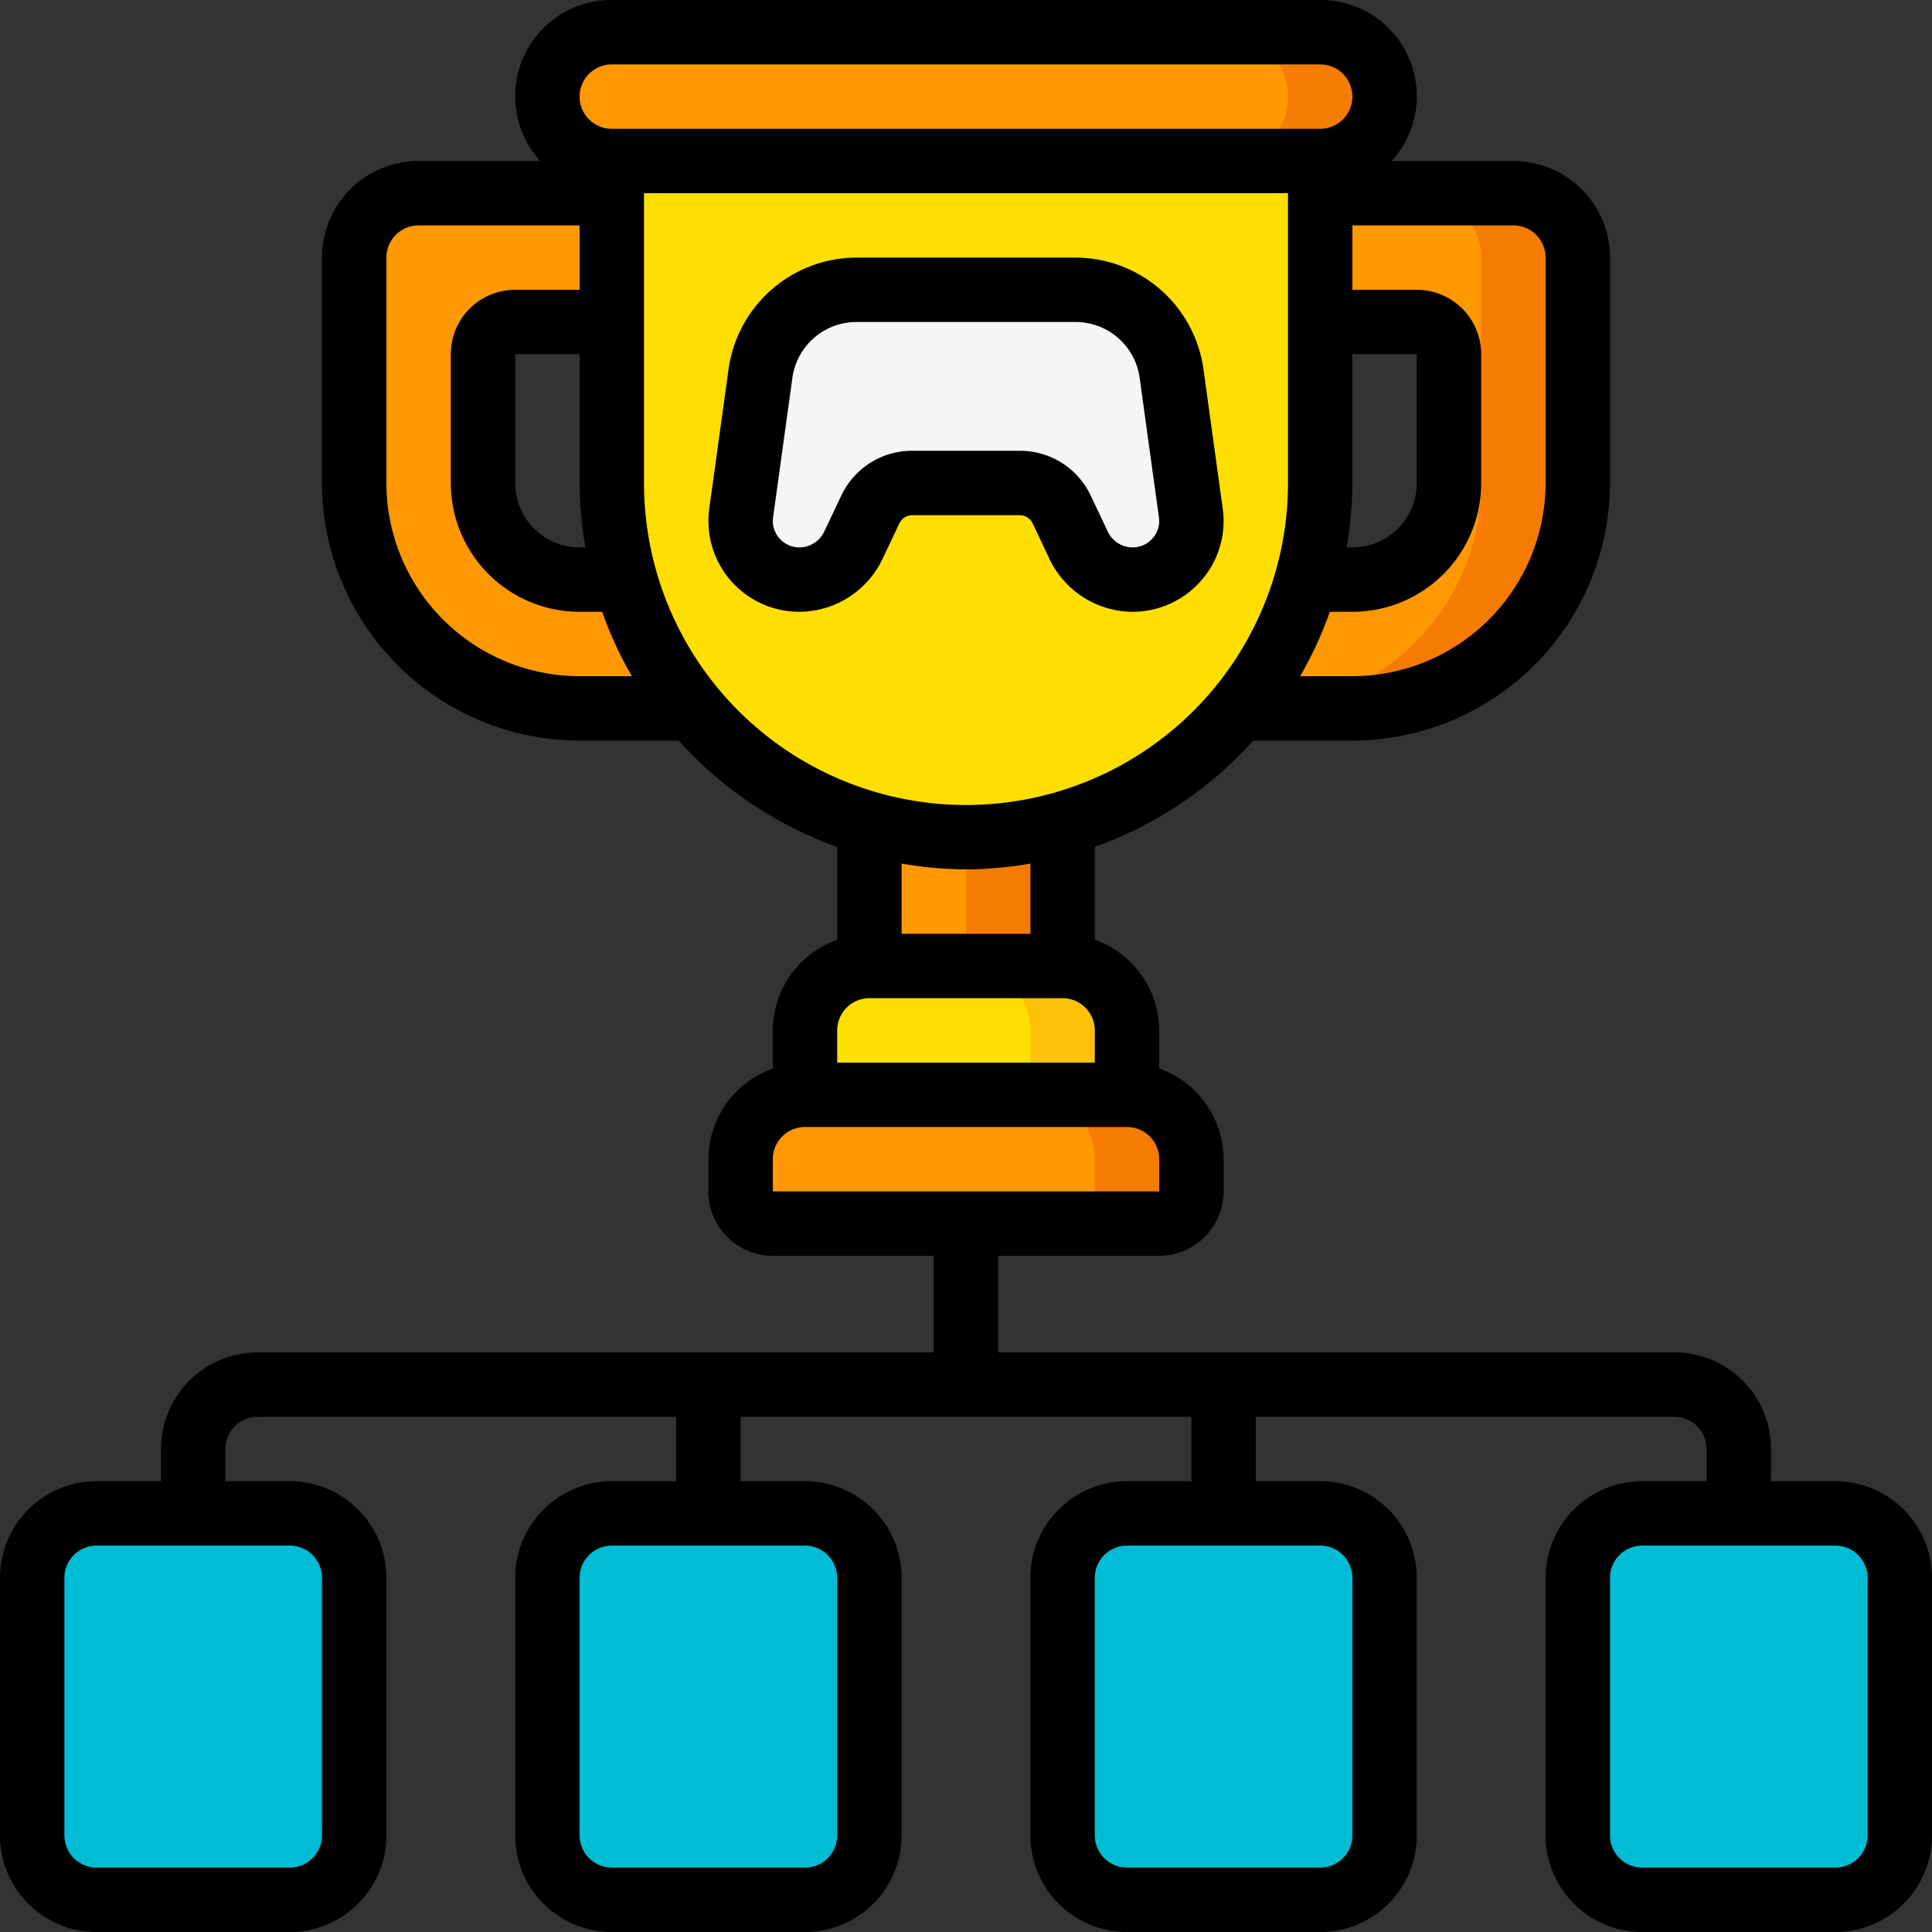 
<svg height="512" viewBox="0 0 60 60" width="512" xmlns="http://www.w3.org/2000/svg"><rect x="0" y="0" width="60" height="60" fill="#333333" stroke="none"/><g fill="#00bcd4"><rect height="12" rx="2" width="10" x="1" y="47"/><rect height="12" rx="2" width="10" x="17" y="47"/><rect height="12" rx="2" width="10" x="33" y="47"/><rect height="12" rx="2" width="10" x="49" y="47"/></g><path d="M43 3a1.955 1.955 0 0 1-.59 1.41A1.955 1.955 0 0 1 41 5H19a2.006 2.006 0 0 1-2-2 1.955 1.955 0 0 1 .59-1.41A1.955 1.955 0 0 1 19 1h22a2.006 2.006 0 0 1 2 2z" fill="#ff9801"/><path d="M41 1h-3a2.006 2.006 0 0 1 2 2 1.955 1.955 0 0 1-.59 1.41A1.955 1.955 0 0 1 38 5h3a1.955 1.955 0 0 0 1.41-.59A1.955 1.955 0 0 0 43 3a2.006 2.006 0 0 0-2-2z" fill="#f57c00"/><path d="M19 5v10a10.609 10.609 0 0 0 .42 3 10.87 10.87 0 0 0 2.09 4 10.409 10.409 0 0 0 .71.78 10.911 10.911 0 0 0 4.78 2.8 10.924 10.924 0 0 0 6 0A10.951 10.951 0 0 0 40.58 18a10.609 10.609 0 0 0 .42-3V5zm16.17 13a1.854 1.854 0 0 1-1.66-1.04l-.54-1.14a1.438 1.438 0 0 0-1.3-.82h-3.34a1.438 1.438 0 0 0-1.3.82l-.54 1.14A1.854 1.854 0 0 1 24.83 18a1.823 1.823 0 0 1-1.81-2.08l.6-4.34A3 3 0 0 1 26.59 9h6.82a3 3 0 0 1 2.97 2.58l.6 4.34A1.823 1.823 0 0 1 35.17 18z" fill="#ffdf00"/><path d="M21.51 22H18a7 7 0 0 1-7-7V8a2.006 2.006 0 0 1 2-2h6v4h-3a1 1 0 0 0-1 1v4a3 3 0 0 0 3 3h1.42a10.87 10.87 0 0 0 2.09 4zM49 8v7a7 7 0 0 1-7 7h-3.51a10.87 10.87 0 0 0 2.09-4H42a3 3 0 0 0 3-3v-4a1 1 0 0 0-1-1h-3V6h6a2.006 2.006 0 0 1 2 2z" fill="#ff9801"/><path d="M47 6h-3a2.006 2.006 0 0 1 2 2v7a7 7 0 0 1-7 7h3a7 7 0 0 0 7-7V8a2.006 2.006 0 0 0-2-2z" fill="#f57c00"/><path d="M33 25.58V30h-6v-4.42a10.924 10.924 0 0 0 6 0z" fill="#ff9801"/><path d="M27 25.58V26a11.081 11.081 0 0 0 1.5-.1 10.161 10.161 0 0 1-1.5-.32zM30 26v4h3v-4.42a10.609 10.609 0 0 1-3 .42z" fill="#f57c00"/><path d="M35 32v2H25v-2a2.006 2.006 0 0 1 2-2h6a2.006 2.006 0 0 1 2 2z" fill="#ffdf00"/><path d="M33 30h-3a2.006 2.006 0 0 1 2 2v2h3v-2a2.006 2.006 0 0 0-2-2z" fill="#fec108"/><path d="M37 36v1a1 1 0 0 1-1 1H24a1 1 0 0 1-1-1v-1a2.006 2.006 0 0 1 2-2h10a2.006 2.006 0 0 1 2 2z" fill="#ff9801"/><path d="M35 34h-3a2.006 2.006 0 0 1 2 2v1a1 1 0 0 1-1 1h3a1 1 0 0 0 1-1v-1a2.006 2.006 0 0 0-2-2z" fill="#f57c00"/><path d="M35.17 18a1.854 1.854 0 0 1-1.66-1.04l-.54-1.14a1.438 1.438 0 0 0-1.3-.82h-3.34a1.438 1.438 0 0 0-1.3.82l-.54 1.14A1.854 1.854 0 0 1 24.83 18a1.823 1.823 0 0 1-1.81-2.08l.6-4.34A3 3 0 0 1 26.59 9h6.82a3 3 0 0 1 2.97 2.58l.6 4.34A1.823 1.823 0 0 1 35.17 18z" fill="#f5f5f5"/><path d="M57 46h-2v-1a3 3 0 0 0-3-3H31v-3h5a2 2 0 0 0 2-2v-1a3 3 0 0 0-2-2.816V32a3 3 0 0 0-2-2.816V26.3a12.022 12.022 0 0 0 4.919-3.3H42a8.009 8.009 0 0 0 8-8V8a3 3 0 0 0-3-3h-3.78A2.987 2.987 0 0 0 41 0H19a2.987 2.987 0 0 0-2.22 5H13a3 3 0 0 0-3 3v7a8.009 8.009 0 0 0 8 8h3.081A12.022 12.022 0 0 0 26 26.3v2.884A3 3 0 0 0 24 32v1.184A3 3 0 0 0 22 36v1a2 2 0 0 0 2 2h5v3H8a3 3 0 0 0-3 3v1H3a3 3 0 0 0-3 3v8a3 3 0 0 0 3 3h6a3 3 0 0 0 3-3v-8a3 3 0 0 0-3-3H7v-1a1 1 0 0 1 1-1h13v2h-2a3 3 0 0 0-3 3v8a3 3 0 0 0 3 3h6a3 3 0 0 0 3-3v-8a3 3 0 0 0-3-3h-2v-2h14v2h-2a3 3 0 0 0-3 3v8a3 3 0 0 0 3 3h6a3 3 0 0 0 3-3v-8a3 3 0 0 0-3-3h-2v-2h13a1 1 0 0 1 1 1v1h-2a3 3 0 0 0-3 3v8a3 3 0 0 0 3 3h6a3 3 0 0 0 3-3v-8a3 3 0 0 0-3-3zM48 8v7a6.006 6.006 0 0 1-6 6h-1.624a11.868 11.868 0 0 0 .924-2h.7a4 4 0 0 0 4-4v-4a2 2 0 0 0-2-2h-2V7h5a1 1 0 0 1 1 1zm-6 3h2v4a2 2 0 0 1-2 2h-.181A11.986 11.986 0 0 0 42 15zM19 2h22a1 1 0 0 1 0 2H19a1 1 0 0 1 0-2zm-.819 15H18a2 2 0 0 1-2-2v-4h2v4a11.986 11.986 0 0 0 .181 2zM18 21a6.006 6.006 0 0 1-6-6V8a1 1 0 0 1 1-1h5v2h-2a2 2 0 0 0-2 2v4a4 4 0 0 0 4 4h.7a11.868 11.868 0 0 0 .924 2zm2-6V6h20v9a10 10 0 0 1-20 0zm10 12a11.986 11.986 0 0 0 2-.181V29h-4v-2.181A11.986 11.986 0 0 0 30 27zm-3 4h6a1 1 0 0 1 1 1v1h-8v-1a1 1 0 0 1 1-1zm-3 5a1 1 0 0 1 1-1h10a1 1 0 0 1 1 1v1H24zM10 49v8a1 1 0 0 1-1 1H3a1 1 0 0 1-1-1v-8a1 1 0 0 1 1-1h6a1 1 0 0 1 1 1zm16 0v8a1 1 0 0 1-1 1h-6a1 1 0 0 1-1-1v-8a1 1 0 0 1 1-1h6a1 1 0 0 1 1 1zm16 0v8a1 1 0 0 1-1 1h-6a1 1 0 0 1-1-1v-8a1 1 0 0 1 1-1h6a1 1 0 0 1 1 1zm16 8a1 1 0 0 1-1 1h-6a1 1 0 0 1-1-1v-8a1 1 0 0 1 1-1h6a1 1 0 0 1 1 1z"/><path d="m32.067 16.248.546 1.153A2.874 2.874 0 0 0 35.171 19a2.832 2.832 0 0 0 2.142-.979 2.8 2.8 0 0 0 .658-2.238l-.6-4.344A4.02 4.02 0 0 0 33.41 8h-6.82a4.02 4.02 0 0 0-3.961 3.443l-.6 4.332a2.823 2.823 0 0 0 2.8 3.225 2.878 2.878 0 0 0 2.564-1.612l.538-1.135a.441.441 0 0 1 .4-.253h3.34a.44.44 0 0 1 .396.248zm-5.941-.855-.534 1.126a.859.859 0 0 1-.763.481.826.826 0 0 1-.63-.288.809.809 0 0 1-.189-.655l.6-4.336A2.01 2.01 0 0 1 26.59 10h6.82a2.01 2.01 0 0 1 1.981 1.717l.6 4.347a.8.8 0 0 1-.19.648.826.826 0 0 1-.63.288.855.855 0 0 1-.757-.468l-.542-1.144A2.424 2.424 0 0 0 31.67 14h-3.34a2.425 2.425 0 0 0-2.204 1.393z"/></svg>